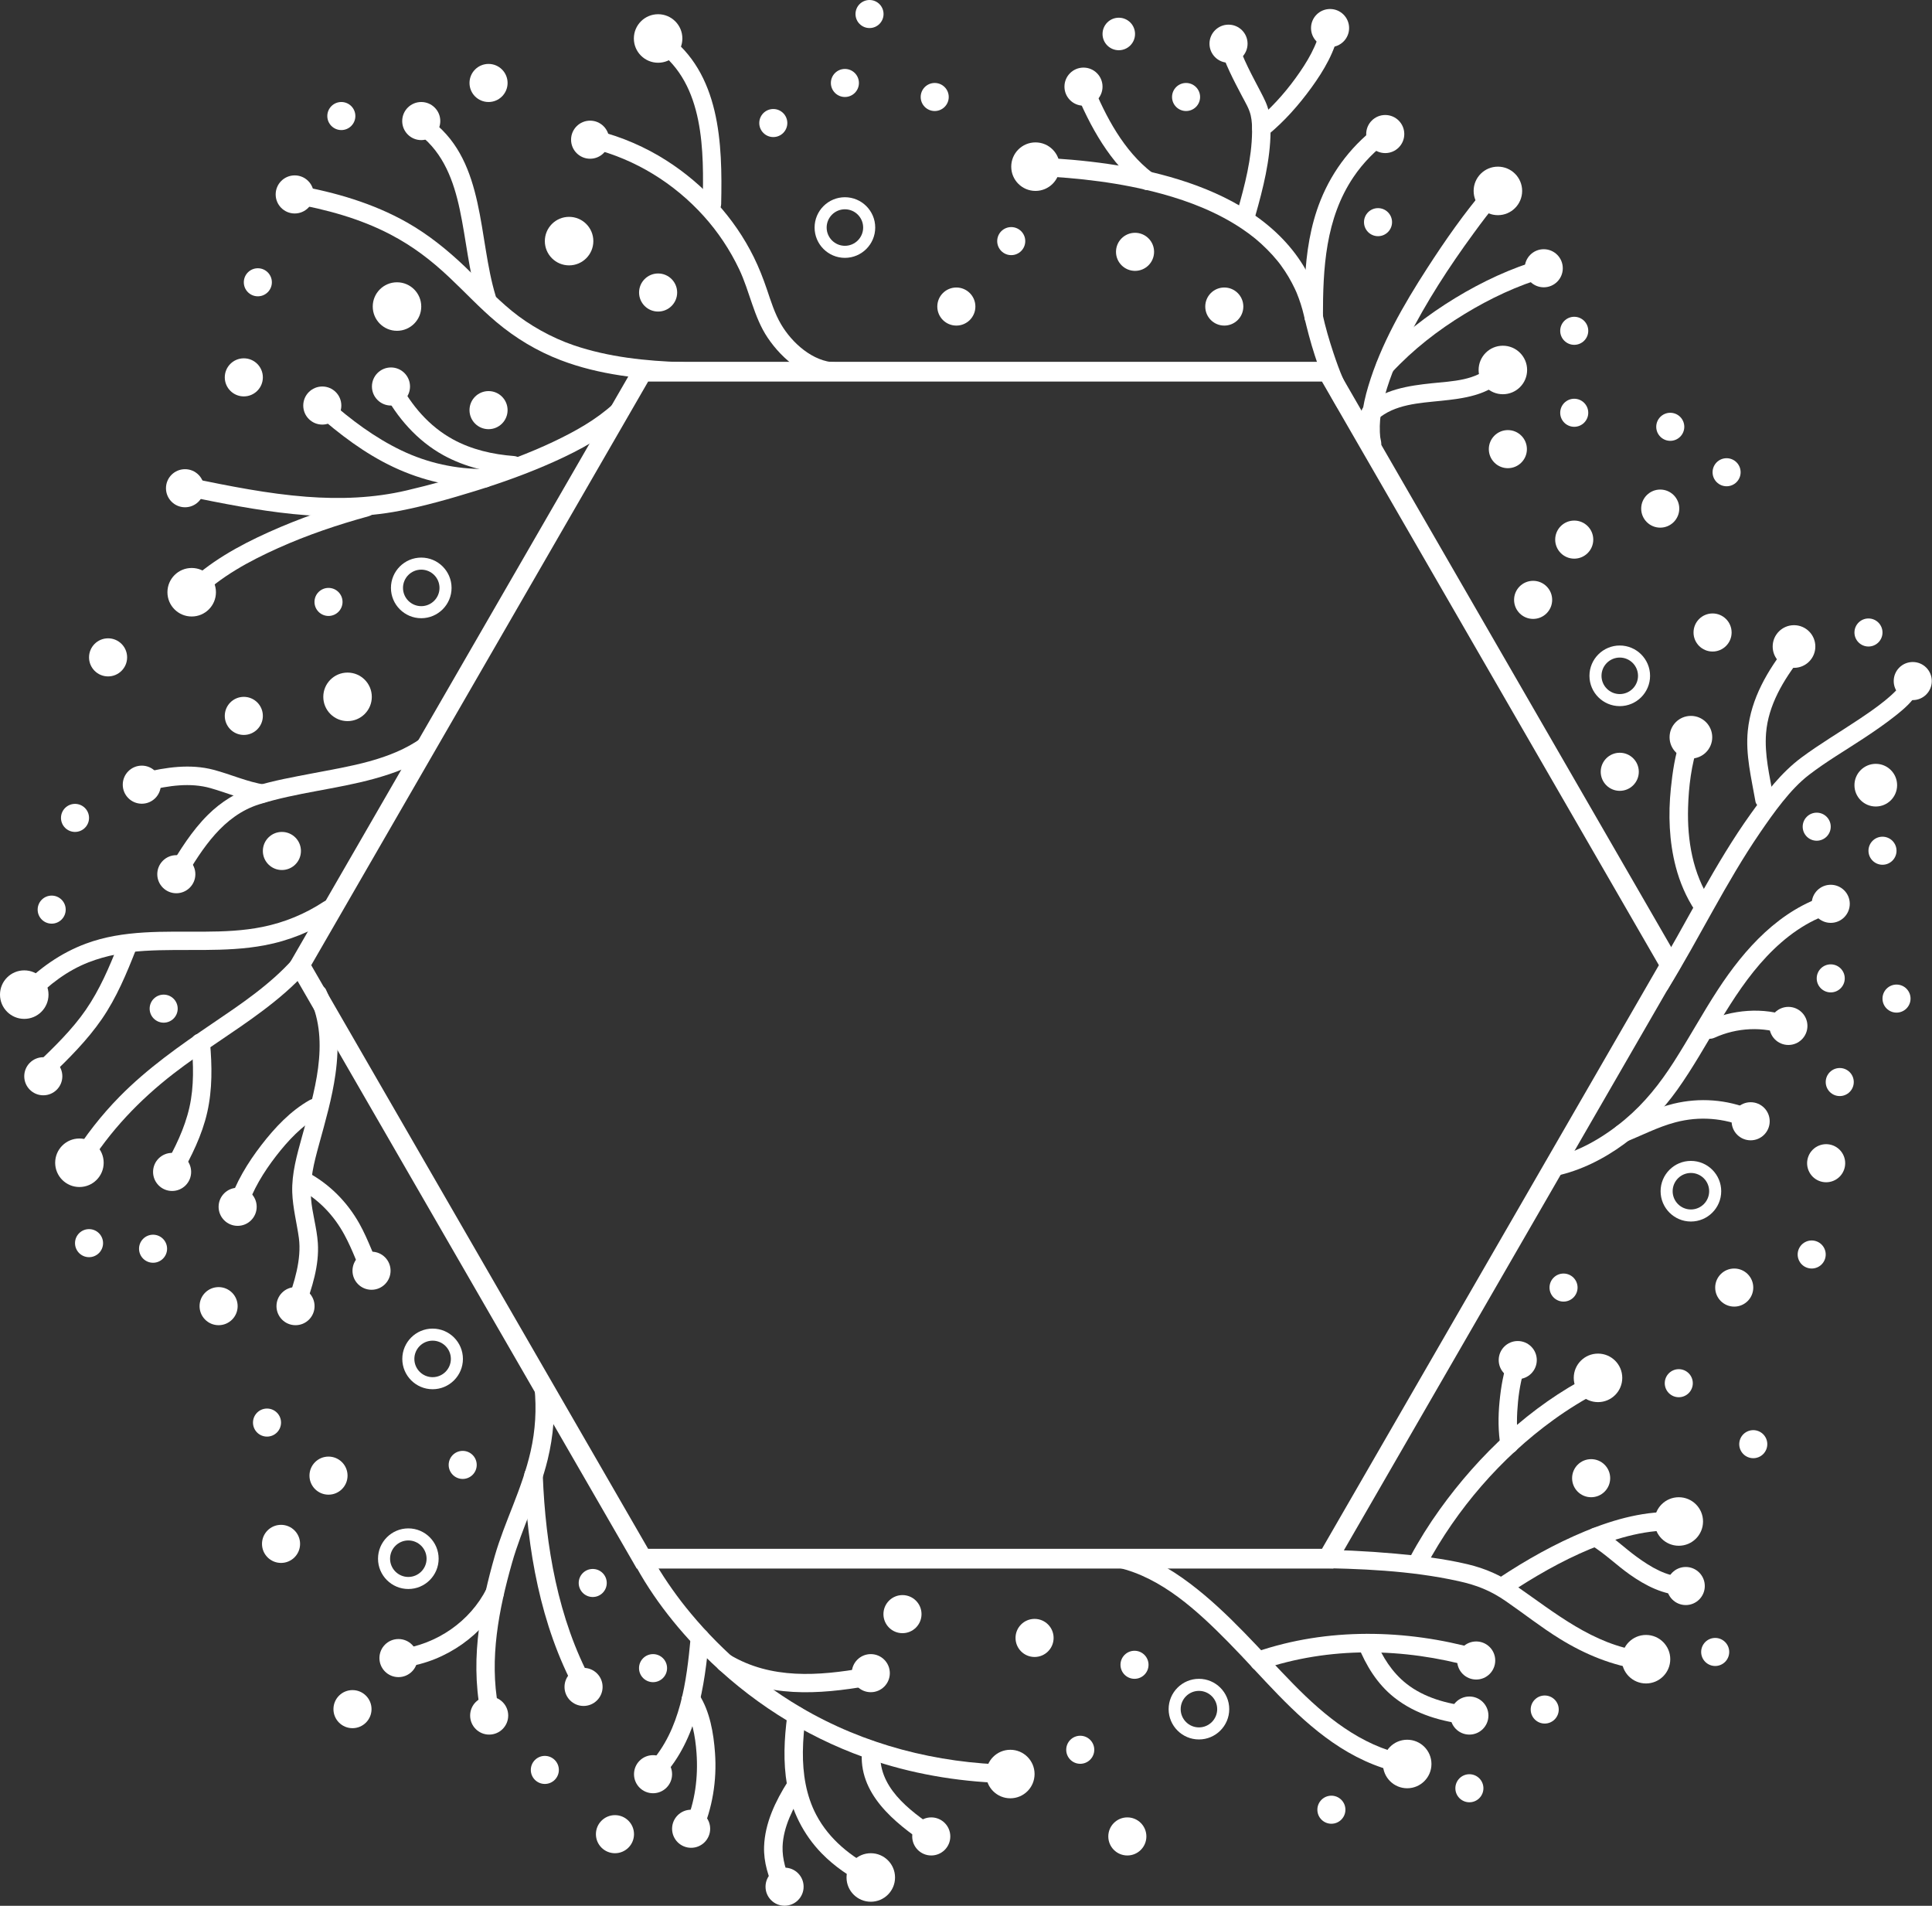 <?xml version="1.0" encoding="UTF-8"?> <svg xmlns="http://www.w3.org/2000/svg" width="584" height="576" viewBox="0 0 584 576" fill="none"><rect x="0" y="0" width="584" height="576" fill="#333333" stroke="none"/> <path d="M195.917 468.11H399.599L501.442 291.716L399.599 115.322H195.917L94.076 291.716L195.917 468.11V468.11ZM403.042 474.072H192.475L191.614 472.583L87.192 291.717L192.475 109.36H403.042L508.323 291.717L507.465 293.206L403.042 474.072V474.072Z" fill="white"></path> <path d="M324.821 26.93C329.511 38.325 335.533 49.375 345.453 57.031C346.648 57.954 348.583 57.213 349.275 56.028C350.121 54.586 349.472 53.13 348.273 52.206C339.657 45.553 334.273 35.316 330.212 25.445C329.638 24.05 328.355 23.059 326.774 23.493C325.455 23.856 324.244 25.526 324.821 26.93Z" fill="white"></path> <path d="M368.662 13.949C370.308 19.294 372.873 24.206 375.474 29.13C376.537 31.142 377.601 32.875 378.064 34.878C378.44 36.5 378.493 38.174 378.473 39.851C378.383 47.903 376.282 55.948 374.093 63.65C373.109 67.117 378.499 68.595 379.482 65.136C381.804 56.964 383.967 48.392 384.063 39.851C384.084 37.806 383.944 35.735 383.527 33.73C383.083 31.604 382.066 29.698 381.075 27.785C378.473 22.768 375.724 17.893 374.051 12.463C372.996 9.036 367.599 10.498 368.661 13.948L368.662 13.949Z" fill="white"></path> <path d="M383.246 40.776C388.276 36.651 392.638 31.692 396.449 26.435C400.14 21.343 403.624 15.495 404.744 9.222C405.009 7.738 404.341 6.21 402.792 5.784C401.441 5.413 399.622 6.243 399.355 7.736C398.312 13.581 395.057 18.873 391.623 23.613C388.097 28.479 383.942 33.01 379.295 36.824C378.126 37.781 378.301 39.782 379.295 40.776C380.449 41.931 382.076 41.736 383.246 40.776V40.776Z" fill="white"></path> <path d="M399.894 95.766C399.888 81.074 400.637 66.103 409.13 53.503C412.061 49.153 415.83 45.359 420.064 42.273C421.281 41.385 421.883 39.846 421.067 38.449C420.364 37.247 418.47 36.553 417.243 37.447C409.11 43.375 402.956 51.143 399.192 60.483C396.106 68.138 394.854 76.413 394.462 84.621C394.283 88.333 394.303 92.049 394.305 95.765C394.307 99.36 399.895 99.367 399.894 95.765L399.894 95.766Z" fill="white"></path> <path d="M348.853 76.112C348.853 79.292 346.276 81.867 343.098 81.867C339.919 81.867 337.341 79.292 337.341 76.112C337.341 72.934 339.919 70.357 343.098 70.357C346.276 70.357 348.853 72.934 348.853 76.112Z" fill="white"></path> <path d="M343.097 10.268C343.097 12.981 340.898 15.181 338.184 15.181C335.472 15.181 333.272 12.981 333.272 10.268C333.272 7.554 335.472 5.354 338.184 5.354C340.898 5.354 343.097 7.554 343.097 10.268Z" fill="white"></path> <path d="M294.838 92.648C294.838 95.828 292.26 98.403 289.082 98.403C285.904 98.403 283.326 95.828 283.326 92.648C283.326 89.47 285.904 86.893 289.082 86.893C292.26 86.893 294.838 89.47 294.838 92.648Z" fill="white"></path> <path d="M79.456 114.051C79.456 117.229 76.879 119.806 73.7 119.806C70.522 119.806 67.945 117.229 67.945 114.051C67.945 110.872 70.522 108.296 73.7 108.296C76.879 108.296 79.456 110.872 79.456 114.051Z" fill="white"></path> <path d="M38.426 198.677C38.426 201.856 35.848 204.434 32.669 204.434C29.491 204.434 26.914 201.856 26.914 198.677C26.914 195.499 29.491 192.923 32.669 192.923C35.848 192.923 38.426 195.499 38.426 198.677Z" fill="white"></path> <path d="M48.618 237.155C48.618 240.334 46.041 242.911 42.862 242.911C39.683 242.911 37.106 240.334 37.106 237.155C37.106 233.976 39.683 231.401 42.862 231.401C46.041 231.401 48.618 233.976 48.618 237.155Z" fill="white"></path> <path d="M18.843 325.282C18.843 328.461 16.266 331.037 13.087 331.037C9.908 331.037 7.331 328.461 7.331 325.282C7.331 322.103 9.908 319.526 13.087 319.526C16.266 319.526 18.843 322.103 18.843 325.282Z" fill="white"></path> <path d="M57.779 354.196C57.779 357.374 55.202 359.952 52.023 359.952C48.845 359.952 46.268 357.374 46.268 354.196C46.268 351.018 48.845 348.44 52.023 348.44C55.202 348.44 57.779 351.018 57.779 354.196Z" fill="white"></path> <path d="M77.59 364.737C77.59 367.916 75.012 370.493 71.836 370.493C68.656 370.493 66.079 367.916 66.079 364.737C66.079 361.559 68.656 358.983 71.836 358.983C75.012 358.983 77.59 361.559 77.59 364.737Z" fill="white"></path> <path d="M95.085 394.764C95.085 397.942 92.507 400.519 89.329 400.519C86.151 400.519 83.573 397.942 83.573 394.764C83.573 391.584 86.151 389.007 89.329 389.007C92.507 389.007 95.085 391.584 95.085 394.764Z" fill="white"></path> <path d="M118.061 384.059C118.061 387.237 115.483 389.814 112.305 389.814C109.127 389.814 106.55 387.237 106.55 384.059C106.55 380.88 109.127 378.302 112.305 378.302C115.483 378.302 118.061 380.88 118.061 384.059Z" fill="white"></path> <path d="M59.053 264.214C59.053 267.393 56.475 269.97 53.297 269.97C50.118 269.97 47.541 267.393 47.541 264.214C47.541 261.035 50.118 258.458 53.297 258.458C56.475 258.458 59.053 261.035 59.053 264.214Z" fill="white"></path> <path d="M90.967 257.194C90.967 260.372 88.39 262.949 85.21 262.949C82.032 262.949 79.456 260.372 79.456 257.194C79.456 254.015 82.031 251.437 85.21 251.437C88.39 251.437 90.967 254.015 90.967 257.194Z" fill="white"></path> <path d="M71.835 394.764C71.835 397.942 69.258 400.519 66.079 400.519C62.901 400.519 60.324 397.942 60.324 394.764C60.324 391.584 62.901 389.007 66.079 389.007C69.258 389.007 71.835 391.584 71.835 394.764Z" fill="white"></path> <path d="M105.056 445.986C105.056 449.165 102.479 451.74 99.3 451.74C96.122 451.74 93.545 449.165 93.545 445.986C93.545 442.807 96.122 440.231 99.3 440.231C102.479 440.231 105.056 442.806 105.056 445.986Z" fill="white"></path> <path d="M112.305 516.559C112.305 519.737 109.727 522.314 106.55 522.314C103.37 522.314 100.794 519.737 100.794 516.559C100.794 513.38 103.37 510.804 106.55 510.804C109.727 510.804 112.305 513.38 112.305 516.559Z" fill="white"></path> <path d="M126.206 501.126C126.206 504.306 123.629 506.883 120.449 506.883C117.271 506.883 114.694 504.306 114.694 501.126C114.694 497.948 117.271 495.372 120.449 495.372C123.629 495.372 126.206 497.947 126.206 501.126Z" fill="white"></path> <path d="M153.621 518.497C153.621 521.677 151.044 524.254 147.865 524.254C144.687 524.254 142.111 521.677 142.111 518.497C142.111 515.319 144.687 512.743 147.865 512.743C151.044 512.743 153.621 515.319 153.621 518.497Z" fill="white"></path> <path d="M182.151 509.842C182.151 513.021 179.574 515.597 176.395 515.597C173.217 515.597 170.639 513.021 170.639 509.842C170.639 506.664 173.217 504.088 176.395 504.088C179.574 504.088 182.151 506.664 182.151 509.842Z" fill="white"></path> <path d="M90.708 466.612C90.708 469.792 88.13 472.369 84.952 472.369C81.773 472.369 79.196 469.792 79.196 466.612C79.196 463.434 81.773 460.858 84.952 460.858C88.13 460.858 90.708 463.434 90.708 466.612Z" fill="white"></path> <path d="M309.912 72.872C309.912 75.214 308.013 77.112 305.672 77.112C303.331 77.112 301.433 75.214 301.433 72.872C301.433 70.531 303.331 68.634 305.672 68.634C308.013 68.634 309.912 70.531 309.912 72.872Z" fill="white"></path> <path d="M362.761 29.315C362.761 31.656 360.863 33.555 358.52 33.555C356.179 33.555 354.283 31.656 354.283 29.315C354.283 26.973 356.179 25.076 358.52 25.076C360.863 25.076 362.761 26.974 362.761 29.315Z" fill="white"></path> <path d="M313.24 53.163C326.019 53.753 338.823 55.203 351.188 58.586C359.724 60.922 368.056 64.203 375.432 69.155C378.248 71.048 380.524 72.877 383.054 75.419C384.144 76.511 385.18 77.656 386.156 78.849C386.275 78.996 386.819 79.684 386.682 79.506C386.557 79.344 387.076 80.032 387.174 80.167C387.605 80.757 388.022 81.357 388.424 81.968C389.172 83.108 389.869 84.282 390.505 85.489C390.804 86.052 391.091 86.623 391.363 87.2C391.483 87.451 391.599 87.704 391.712 87.959C391.782 88.115 391.852 88.273 391.922 88.431C392.178 89.012 391.875 88.311 391.96 88.518C392.863 90.738 393.599 93.017 394.146 95.35C395.096 99.405 396.131 103.413 397.423 107.378C399.324 113.208 401.498 119.282 405.024 124.351C407.065 127.283 411.912 124.492 409.851 121.529C406.748 117.069 404.799 111.851 403.09 106.731C401.788 102.83 400.628 98.866 399.755 94.846C398.643 89.724 396.717 84.759 393.974 80.288C385.674 66.764 371.092 58.831 356.32 54.259C342.409 49.953 327.738 48.244 313.237 47.574C309.642 47.408 309.65 52.996 313.237 53.163H313.24Z" fill="white"></path> <path d="M320.337 50.369C320.337 54.418 317.054 57.701 313.005 57.701C308.956 57.701 305.674 54.419 305.674 50.369C305.674 46.32 308.956 43.037 313.005 43.037C317.054 43.037 320.337 46.32 320.337 50.369Z" fill="white"></path> <path d="M407.805 8.479C407.805 11.657 405.228 14.234 402.05 14.234C398.87 14.234 396.293 11.657 396.293 8.479C396.293 5.299 398.87 2.724 402.05 2.724C405.228 2.724 407.805 5.299 407.805 8.479Z" fill="white"></path> <path d="M424.483 40.514C424.483 43.692 421.906 46.269 418.728 46.269C415.548 46.269 412.971 43.692 412.971 40.514C412.971 37.335 415.548 34.757 418.728 34.757C421.906 34.757 424.483 37.335 424.483 40.514Z" fill="white"></path> <path d="M377.112 13.207C377.112 16.386 374.535 18.963 371.357 18.963C368.177 18.963 365.6 16.386 365.6 13.207C365.6 10.028 368.177 7.451 371.357 7.451C374.535 7.451 377.112 10.028 377.112 13.207Z" fill="white"></path> <path d="M333.271 26.188C333.271 29.366 330.694 31.943 327.517 31.943C324.338 31.943 321.761 29.366 321.761 26.188C321.761 23.009 324.338 20.431 327.517 20.431C330.694 20.431 333.271 23.009 333.271 26.188Z" fill="white"></path> <path d="M206.265 109.459C195.188 109.105 183.995 107.942 173.449 104.361C166.724 102.076 159.912 98.241 154.705 93.967C149.708 89.866 145.288 85.137 140.622 80.679C135.26 75.559 129.471 70.876 123.003 67.217C112.772 61.43 101.343 58.123 89.828 56.069C88.344 55.804 86.816 56.47 86.391 58.021C86.019 59.373 86.847 61.192 88.343 61.458C98.595 63.288 108.808 66.041 118.072 70.895C124.828 74.434 130.299 78.635 135.77 83.781C140.542 88.268 145.001 93.09 150.019 97.311C155.871 102.232 162.326 106.116 169.475 108.852C181.136 113.317 193.871 114.654 206.265 115.048C209.863 115.163 209.858 109.573 206.265 109.459V109.459Z" fill="white"></path> <path d="M149.829 89.448C144.506 71.969 146.749 49.279 130.894 36.825C129.709 35.892 128.1 35.668 126.943 36.825C125.973 37.794 125.749 39.839 126.943 40.776C134.099 46.397 137.145 54.708 138.982 63.346C140.933 72.518 141.698 81.936 144.439 90.933C145.483 94.365 150.88 92.903 149.828 89.448H149.829Z" fill="white"></path> <path d="M185.514 121.98C180.227 126.857 173.79 130.412 167.329 133.483C159.952 136.989 152.252 139.803 144.474 142.281C137.382 144.539 130.195 146.506 122.949 148.213C113 150.557 102.799 150.912 92.633 150.136C80.922 149.24 69.387 146.903 57.898 144.56C54.387 143.842 52.884 149.23 56.413 149.949C77.52 154.254 99.373 158.57 120.862 154.381C128.538 152.885 136.142 150.71 143.609 148.408C151.725 145.905 159.735 143.022 167.486 139.54C175.335 136.013 183.102 131.802 189.467 125.931C192.116 123.487 188.156 119.542 185.515 121.979L185.514 121.98Z" fill="white"></path> <path d="M109.996 150.62C100.18 153.314 90.525 156.653 81.239 160.834C72.144 164.925 63.094 169.936 55.967 177.018C53.413 179.557 57.362 183.509 59.919 180.971C66.708 174.226 75.402 169.555 84.059 165.659C92.899 161.682 102.141 158.574 111.481 156.01C114.946 155.059 113.475 149.664 109.996 150.621L109.996 150.62Z" fill="white"></path> <path d="M146.565 141.745C137.821 141.813 129.23 139.925 121.339 136.14C113.267 132.268 106.08 126.875 99.398 120.964C96.712 118.589 92.746 122.528 95.446 124.915C102.594 131.238 110.306 137.108 118.977 141.185C127.647 145.26 136.972 147.41 146.564 147.334C150.158 147.306 150.166 141.716 146.564 141.744L146.565 141.745Z" fill="white"></path> <path d="M155.387 137.83C148.958 137.344 142.535 135.886 136.852 132.755C129.673 128.802 124.405 122.577 120.595 115.405C118.909 112.225 114.082 115.047 115.77 118.224C120.001 126.191 126.065 133.193 134.032 137.581C140.61 141.204 147.949 142.857 155.387 143.418C158.974 143.689 158.957 138.098 155.387 137.829L155.387 137.83Z" fill="white"></path> <path d="M252.577 109.546C245.712 109.327 239.431 103.673 236.101 98.02C234.143 94.701 233.023 91.008 231.791 87.381C230.668 84.078 229.393 80.833 227.849 77.704C221.984 65.819 212.66 55.683 201.513 48.554C195.107 44.458 188.02 41.385 180.647 39.524C177.159 38.644 175.67 44.034 179.162 44.913C192.111 48.181 203.777 55.401 212.713 65.302C217.053 70.113 220.672 75.555 223.449 81.409C226.637 88.12 227.847 95.814 232.025 102.041C236.603 108.866 244.063 114.865 252.577 115.135C256.175 115.248 256.171 109.659 252.577 109.546V109.546Z" fill="white"></path> <path d="M217.993 61.682C218.398 43.365 217.77 22.072 201.385 10.278C200.16 9.397 198.272 10.066 197.561 11.281C196.738 12.688 197.336 14.221 198.564 15.105C213.031 25.517 212.756 45.786 212.404 61.682C212.325 65.281 217.913 65.279 217.994 61.682H217.993Z" fill="white"></path> <path d="M127.508 222.992C118.038 229.783 105.662 231.579 94.486 233.729C88.663 234.849 82.762 235.887 77.087 237.636C71.679 239.304 66.847 242.304 62.838 246.285C58.002 251.087 54.34 256.975 50.884 262.803C49.045 265.904 53.876 268.718 55.711 265.625C61.207 256.353 67.504 246.512 78.344 243.098C89.658 239.534 101.639 238.531 113.066 235.377C119.11 233.708 125.198 231.496 130.33 227.818C131.555 226.938 132.145 225.382 131.333 223.994C130.625 222.784 128.743 222.108 127.509 222.992L127.508 222.992Z" fill="white"></path> <path d="M80.199 237.175C74.728 236.326 69.832 234.045 64.528 232.651C57.459 230.792 50.161 231.898 43.171 233.576C39.674 234.415 41.155 239.805 44.656 238.966C50.988 237.446 57.507 236.472 63.611 238.195C68.7 239.634 73.439 241.746 78.713 242.564C80.202 242.796 81.719 242.185 82.15 240.612C82.514 239.287 81.698 237.408 80.198 237.174L80.199 237.175Z" fill="white"></path> <path d="M97.89 272.506C92.216 276.236 86.029 278.787 79.374 280.142C73.546 281.327 67.582 281.554 61.649 281.584C49.683 281.647 37.357 280.955 25.936 285.209C18.34 288.039 11.747 292.702 6.15 298.53C3.659 301.125 7.606 305.083 10.102 302.481C14.828 297.562 20.351 293.354 26.749 290.855C32.184 288.733 37.933 287.741 43.736 287.383C55.808 286.642 67.935 287.957 79.906 285.715C87.327 284.326 94.401 281.477 100.711 277.331C103.704 275.363 100.908 270.522 97.889 272.504L97.89 272.506Z" fill="white"></path> <path d="M35.731 285.472C33.049 292.307 30.134 299.111 25.954 305.183C21.775 311.249 16.395 316.418 11.111 321.508C8.515 324.008 12.47 327.958 15.063 325.46C20.705 320.027 26.319 314.479 30.779 308.003C35.231 301.538 38.265 294.232 41.12 286.958C41.673 285.553 40.516 283.89 39.168 283.52C37.584 283.084 36.284 284.062 35.731 285.472H35.731Z" fill="white"></path> <path d="M88.658 289.74C81.653 297.582 72.89 303.441 64.247 309.3C54.377 315.99 44.578 322.872 36.184 331.398C30.639 337.028 25.752 343.297 21.596 350.015C19.698 353.081 24.531 355.891 26.421 352.834C33.251 341.796 42.188 332.435 52.431 324.507C61.161 317.749 70.658 312.07 79.471 305.429C84.174 301.886 88.681 298.091 92.61 293.692C94.999 291.018 91.061 287.052 88.658 289.74Z" fill="white"></path> <path d="M57.894 315.102C58.47 321.618 58.706 328.258 57.258 334.682C55.804 341.14 52.84 347.049 49.61 352.786C47.844 355.925 52.67 358.745 54.437 355.607C57.886 349.481 61.089 343.066 62.648 336.167C64.215 329.241 64.105 322.136 63.484 315.102C63.169 311.547 57.577 311.514 57.894 315.102Z" fill="white"></path> <path d="M93.705 301.917C99.861 315.044 94.887 330.487 91.271 343.594C89.76 349.076 88.151 354.656 88.34 360.393C88.491 365.008 89.779 369.976 90.343 374.16C91.207 380.577 88.954 387.712 86.634 394.023C85.391 397.404 90.79 398.861 92.023 395.507C94.328 389.237 96.53 382.456 96.076 375.677C95.771 371.112 94.343 366.566 94.029 362.302C93.602 356.518 94.879 351.578 96.431 345.913C98.353 338.903 100.387 331.906 101.398 324.69C102.62 315.979 102.318 307.176 98.53 299.097C97.888 297.73 95.925 297.382 94.706 298.094C93.305 298.913 93.06 300.546 93.703 301.918L93.705 301.917Z" fill="white"></path> <path d="M93.579 332.494C87.802 335.758 83.074 340.812 79.053 346.014C74.872 351.428 71.206 357.434 69.14 363.994C68.058 367.433 73.453 368.905 74.53 365.48C76.366 359.648 79.722 354.215 83.444 349.401C87.026 344.772 91.259 340.224 96.4 337.32C99.531 335.55 96.717 330.72 93.579 332.494V332.494Z" fill="white"></path> <path d="M90.007 359.057C96.163 362.337 100.831 367.156 104.125 373.226C104.776 374.426 105.376 375.653 105.94 376.898C106.492 378.112 106.885 379.051 107.202 379.807C108.006 381.717 108.738 383.734 109.891 385.469C111.873 388.45 116.716 385.656 114.718 382.648C114.225 381.907 113.827 381.109 113.454 380.301C113.245 379.849 113.05 379.393 112.853 378.938C112.55 378.237 112.867 378.979 112.684 378.542C112.559 378.243 112.432 377.944 112.307 377.645C111.194 375.001 110.055 372.369 108.652 369.862C104.943 363.235 99.542 357.808 92.827 354.229C89.654 352.538 86.828 357.361 90.006 359.056L90.007 359.057Z" fill="white"></path> <path d="M161.567 419.415C162.216 425.863 161.84 432.301 160.403 438.619C159.135 444.199 157.177 449.582 155.102 454.906C153.119 459.99 151.055 465.044 149.547 470.299C147.492 477.461 145.78 484.724 144.799 492.116C143.683 500.517 143.65 508.954 145.218 517.303C145.881 520.832 151.269 519.338 150.608 515.816C147.877 501.273 150.788 486.416 154.764 472.393C157.779 461.755 162.954 451.864 165.561 441.096C167.28 433.998 167.889 426.687 167.157 419.414C167.005 417.913 165.981 416.62 164.362 416.62C162.968 416.62 161.416 417.904 161.568 419.414L161.567 419.415Z" fill="white"></path> <path d="M147.129 480.076C142.064 490.101 132.04 496.939 120.962 498.433C119.465 498.633 118.648 500.555 119.009 501.87C119.454 503.486 120.945 504.023 122.447 503.822C134.802 502.158 146.324 494.043 151.956 482.896C153.573 479.694 148.753 476.86 147.129 480.075V480.076Z" fill="white"></path> <path d="M158.482 445.986C159.349 468.168 163.34 491.199 173.983 510.916C175.692 514.082 180.52 511.263 178.809 508.095C168.644 489.264 164.899 467.163 164.072 445.986C163.932 442.402 158.343 442.383 158.482 445.986V445.986Z" fill="white"></path> <path d="M191.234 471.551C197.251 483.091 205.689 493.54 215.066 502.508C229.18 516.005 246.205 526.29 264.782 532.341C277.878 536.609 291.637 538.69 305.394 538.968C308.992 539.041 308.991 533.451 305.394 533.378C283.178 532.931 261.287 527.341 242.085 516.033C234.438 511.531 227.301 506.223 220.778 500.209C217.926 497.58 215.19 494.825 212.58 491.954C211.34 490.588 210.126 489.195 208.942 487.779C208.408 487.137 207.88 486.492 207.358 485.843C206.864 485.227 206.163 484.332 205.954 484.059C202.263 479.224 198.873 474.13 196.06 468.732C194.396 465.542 189.57 468.363 191.233 471.552L191.234 471.551Z" fill="white"></path> <path d="M217.813 504.981C231.621 513.245 247.412 512.183 262.658 509.516C264.147 509.256 264.982 507.435 264.61 506.078C264.178 504.509 262.664 503.866 261.172 504.127C247.428 506.532 233.083 507.607 220.633 500.156C217.538 498.304 214.725 503.134 217.812 504.981H217.813Z" fill="white"></path> <path d="M237.972 518.497C237.047 525.492 236.699 532.538 237.908 539.523C239.248 547.268 242.854 554.465 248.337 560.109C252.251 564.136 256.981 567.316 261.97 569.852C265.168 571.476 268.001 566.657 264.79 565.026C257.346 561.244 250.684 556.006 246.735 548.514C243.639 542.639 242.632 536.009 242.694 529.445C242.728 525.78 243.08 522.13 243.56 518.498C243.757 516.999 242.133 515.704 240.766 515.704C239.091 515.704 238.169 516.996 237.971 518.498L237.972 518.497Z" fill="white"></path> <path d="M260.585 528.925C259.243 542.058 270.388 550.877 280.086 557.446C281.338 558.293 283.185 557.685 283.91 556.444C284.717 555.065 284.161 553.469 282.908 552.62C274.714 547.07 265.049 539.935 266.175 528.925C266.327 527.421 264.78 526.13 263.379 526.13C261.741 526.13 260.74 527.416 260.585 528.925Z" fill="white"></path> <path d="M238.157 538.43C234.416 544.334 231.214 550.975 230.966 558.084C230.801 562.884 232.283 567.328 234.248 571.634C234.874 573.007 236.863 573.344 238.072 572.636C239.482 571.811 239.704 570.191 239.075 568.812C237.631 565.652 236.425 561.867 236.557 558.084C236.763 552.14 239.777 546.312 242.983 541.249C244.914 538.203 240.079 535.396 238.158 538.43H238.157Z" fill="white"></path> <path d="M208.77 494.973C207.529 508.161 205.731 522.73 196.44 532.954C194.027 535.611 197.968 539.575 200.393 536.906C210.783 525.471 212.965 509.761 214.359 494.973C214.501 493.467 212.973 492.178 211.565 492.178C209.936 492.178 208.913 493.463 208.77 494.973V494.973Z" fill="white"></path> <path d="M206.499 514.975C209.202 519.198 210.183 524.778 210.543 529.816C211.063 537.092 210.132 544.591 207.175 551.302C206.567 552.682 206.772 554.303 208.178 555.126C209.366 555.821 211.389 555.512 212.002 554.124C215.366 546.488 216.721 538.139 216.133 529.816C215.713 523.877 214.596 517.266 211.326 512.155C209.393 509.134 204.554 511.935 206.499 514.977V514.975Z" fill="white"></path> <path d="M337.92 473.785C351.164 476.803 362.081 486.975 371.34 496.372C381.552 506.739 390.725 518.235 402.783 526.589C408.991 530.89 415.939 534.243 423.36 535.774C426.872 536.497 428.373 531.111 424.846 530.383C411.337 527.598 400.448 518.664 391.019 509.051C380.804 498.637 371.459 487.468 359.756 478.627C353.682 474.036 346.889 470.1 339.406 468.396C335.903 467.599 334.409 472.986 337.921 473.785H337.92Z" fill="white"></path> <path d="M381.221 504.641C401.776 497.578 424.342 498.003 445.142 503.823C448.612 504.791 450.092 499.401 446.629 498.433C424.935 492.362 401.18 491.884 379.735 499.251C376.353 500.414 377.805 505.814 381.22 504.641H381.221Z" fill="white"></path> <path d="M410.486 497.352C412.898 503.361 416.283 508.946 421.416 513.015C427.959 518.201 435.976 520.414 444.164 521.293C445.666 521.453 446.958 519.894 446.958 518.497C446.958 516.853 445.671 515.865 444.164 515.704C437.436 514.983 430.459 513.095 425.093 508.844C420.82 505.46 417.833 500.745 415.876 495.866C415.315 494.466 414.012 493.482 412.439 493.914C411.109 494.278 409.921 495.942 410.486 497.351V497.352Z" fill="white"></path> <path d="M396.056 473.885C410.969 474.065 426.31 474.645 440.917 477.88C446.431 479.101 450.534 480.731 455.155 483.911C460.616 487.668 465.808 491.796 471.456 495.281C479.131 500.02 487.41 503.453 496.383 504.653C497.882 504.855 499.178 503.226 499.178 501.857C499.178 500.183 497.887 499.265 496.383 499.064C481.569 497.081 470.122 487.505 458.275 479.29C453.709 476.124 449.006 474.047 443.592 472.762C436.408 471.057 429.002 470.201 421.656 469.545C413.145 468.785 404.599 468.398 396.056 468.295C392.458 468.252 392.457 473.842 396.056 473.885V473.885Z" fill="white"></path> <path d="M431.085 473.356C440.345 456.094 453.707 440.608 469.594 429.12C474.069 425.884 478.77 422.973 483.688 420.464C486.893 418.828 484.068 414.004 480.867 415.637C462.598 424.962 447.102 439.646 435.198 456.222C431.914 460.796 428.921 465.571 426.26 470.534C424.559 473.703 429.384 476.53 431.085 473.355V473.356Z" fill="white"></path> <path d="M458.99 435.735C458.36 432.021 458.474 427.603 458.864 423.626C459.256 419.615 460.043 415.579 461.475 411.803C462.012 410.392 460.881 408.739 459.522 408.365C457.951 407.933 456.624 408.901 456.085 410.318C454.472 414.563 453.715 419.123 453.276 423.626C452.833 428.153 452.84 432.728 453.601 437.22C453.852 438.71 455.688 439.543 457.038 439.173C458.615 438.739 459.242 437.228 458.99 435.735V435.735Z" fill="white"></path> <path d="M455.888 481.762C463.709 476.579 471.912 471.811 480.588 468.202C489.058 464.68 498.205 462.046 507.458 462.64C511.049 462.872 511.034 457.281 507.458 457.052C497.739 456.426 488.008 459.127 479.103 462.814C469.953 466.601 461.315 471.47 453.068 476.937C450.083 478.913 452.877 483.756 455.888 481.762V481.762Z" fill="white"></path> <path d="M480.867 466.953C484.976 469.425 488.518 472.964 492.648 475.878C497.417 479.247 502.879 482.073 508.842 482.144C512.441 482.186 512.444 476.597 508.842 476.554C503.706 476.493 498.961 473.583 494.853 470.612C491.079 467.883 487.686 464.534 483.688 462.128C480.6 460.267 477.785 465.097 480.868 466.953H480.867Z" fill="white"></path> <path d="M470.423 355.381C485.174 352.153 498.369 341.48 506.987 329.397C516.394 316.207 522.847 300.901 534.074 289.037C539.649 283.146 546.298 278.226 554.131 275.858C557.564 274.821 556.104 269.425 552.647 270.469C537.998 274.897 527.41 286.675 519.288 299.105C514.608 306.269 510.53 313.804 505.912 321.008C501.743 327.512 497.103 333.376 491.162 338.36C484.754 343.734 477.168 348.19 468.939 349.991C465.427 350.76 466.914 356.15 470.424 355.38L470.423 355.381Z" fill="white"></path> <path d="M491.117 345.232C496.236 343.204 501.082 340.618 506.437 339.204C513.754 337.272 521.04 337.903 528.017 340.799C529.411 341.379 531.089 340.175 531.454 338.847C531.896 337.24 530.902 335.991 529.502 335.41C521.947 332.275 513.784 331.673 505.838 333.59C500.191 334.953 494.728 337.823 489.631 339.844C488.229 340.4 487.249 341.713 487.679 343.281C488.045 344.616 489.705 345.791 491.116 345.232H491.117Z" fill="white"></path> <path d="M518.295 313.623C525.004 310.565 532.938 310.148 539.848 312.763C541.26 313.297 542.911 312.171 543.285 310.812C543.717 309.242 542.751 307.911 541.333 307.374C532.979 304.213 523.499 305.139 515.473 308.796C514.099 309.423 513.764 311.413 514.47 312.62C515.295 314.032 516.915 314.251 518.294 313.623H518.295Z" fill="white"></path> <path d="M504.149 298.98C513.766 283.375 521.678 266.758 532.056 251.614C536.188 245.582 541.174 238.542 546.728 234.256C552.053 230.147 557.926 226.739 563.528 223.032C566.869 220.82 570.175 218.545 573.302 216.042C575.611 214.197 577.934 212.159 579.476 209.604C581.34 206.516 576.508 203.704 574.65 206.782C574.038 207.797 573.828 208.005 572.823 209.022C571.862 209.993 570.827 210.89 569.77 211.753C567.173 213.869 564.384 215.755 561.601 217.613C555.924 221.4 550.021 224.885 544.539 228.955C538.4 233.513 533.664 239.756 529.238 245.925C523.812 253.489 519.066 261.518 514.483 269.615C509.464 278.48 504.671 287.482 499.324 296.16C497.43 299.231 502.263 302.042 504.149 298.981L504.149 298.98Z" fill="white"></path> <path d="M536.024 240.755C534.904 234.326 533.333 228.145 533.841 221.597C534.5 213.116 539.136 205.446 544.265 198.893C545.194 197.704 545.423 196.098 544.265 194.94C543.297 193.972 541.248 193.745 540.313 194.94C534.33 202.581 529.299 211.03 528.318 220.863C527.597 228.068 529.405 235.193 530.634 242.24C530.893 243.729 532.718 244.564 534.071 244.193C535.643 243.761 536.284 242.247 536.023 240.755H536.024Z" fill="white"></path> <path d="M517.217 272.409C511.654 264.065 509.985 253.972 510.267 244.1C510.45 237.724 511.253 231.093 513.315 225.019C514.474 221.606 509.078 220.14 507.926 223.534C506.322 228.26 505.567 233.352 505.061 238.296C504.254 246.167 504.537 254.285 506.542 261.966C507.766 266.657 509.7 271.192 512.392 275.231C514.377 278.21 519.219 275.414 517.217 272.41V272.409Z" fill="white"></path> <path d="M417.466 133.444C417.193 132.191 417.164 132.002 417.099 130.617C417.041 129.373 417.079 128.126 417.184 126.886C417.381 124.582 417.937 121.967 418.631 119.46C420.276 113.519 422.758 107.845 425.531 102.355C431.159 91.215 438.009 80.673 445.371 70.608C448.062 66.928 450.09 64.205 453.046 60.742C455.369 58.019 451.433 54.048 449.094 56.788C442.615 64.379 436.833 72.663 431.427 81.036C424.25 92.15 417.391 104.024 413.587 116.771C411.847 122.601 410.759 128.902 412.075 134.93C412.843 138.444 418.232 136.956 417.464 133.445L417.466 133.444Z" fill="white"></path> <path d="M420.704 112.581C427.147 105.642 434.665 99.791 442.745 94.878C450.462 90.188 458.694 86.286 467.383 83.772C470.831 82.774 469.364 77.378 465.898 78.383C456.77 81.025 448.031 85.121 439.925 90.053C431.462 95.2 423.501 101.361 416.752 108.629C414.307 111.262 418.249 115.224 420.704 112.581V112.581Z" fill="white"></path> <path d="M416.379 126.732C421.583 122.166 429.057 121.815 435.611 121.137C442.43 120.434 449.742 119.496 454.755 114.318C457.257 111.733 453.31 107.775 450.803 110.366C446.278 115.038 438.991 115.195 432.932 115.821C425.574 116.581 418.179 117.733 412.427 122.78C409.718 125.156 413.685 129.096 416.379 126.732V126.732Z" fill="white"></path> <path d="M127.335 172.167C124.292 172.167 121.818 174.641 121.818 177.684C121.818 180.727 124.292 183.202 127.335 183.202C130.378 183.202 132.853 180.727 132.853 177.684C132.853 174.641 130.378 172.167 127.335 172.167V172.167ZM127.335 186.845C122.283 186.845 118.173 182.735 118.173 177.683C118.173 172.631 122.283 168.522 127.335 168.522C132.387 168.522 136.497 172.631 136.497 177.683C136.497 182.735 132.388 186.845 127.335 186.845Z" fill="white"></path> <path d="M489.617 198.738C486.574 198.738 484.099 201.213 484.099 204.256C484.099 207.297 486.575 209.773 489.617 209.773C492.66 209.773 495.136 207.297 495.136 204.256C495.136 201.213 492.66 198.738 489.617 198.738ZM489.617 213.417C484.565 213.417 480.456 209.307 480.456 204.256C480.456 199.204 484.564 195.094 489.617 195.094C494.669 195.094 498.779 199.204 498.779 204.256C498.779 209.307 494.67 213.417 489.617 213.417Z" fill="white"></path> <path d="M255.396 63.255C252.353 63.255 249.879 65.729 249.879 68.772C249.879 71.815 252.353 74.289 255.396 74.289C258.439 74.289 260.913 71.815 260.913 68.772C260.913 65.729 258.439 63.255 255.396 63.255ZM255.396 77.934C250.344 77.934 246.234 73.824 246.234 68.772C246.234 63.72 250.344 59.61 255.396 59.61C260.448 59.61 264.558 63.719 264.558 68.772C264.558 73.824 260.448 77.934 255.396 77.934Z" fill="white"></path> <path d="M123.428 465.573C120.385 465.573 117.91 468.048 117.91 471.092C117.91 474.133 120.385 476.608 123.428 476.608C126.471 476.608 128.945 474.134 128.945 471.092C128.945 468.048 126.471 465.573 123.428 465.573ZM123.428 480.251C118.376 480.251 114.266 476.142 114.266 471.092C114.266 466.04 118.375 461.93 123.428 461.93C128.48 461.93 132.59 466.04 132.59 471.092C132.59 476.142 128.48 480.251 123.428 480.251Z" fill="white"></path> <path d="M130.768 405.193C127.725 405.193 125.251 407.668 125.251 410.71C125.251 413.753 127.725 416.228 130.768 416.228C133.811 416.228 136.286 413.753 136.286 410.71C136.286 407.668 133.811 405.193 130.768 405.193ZM130.768 419.873C125.716 419.873 121.606 415.762 121.606 410.71C121.606 405.659 125.716 401.549 130.768 401.549C135.82 401.549 139.931 405.658 139.931 410.71C139.931 415.762 135.82 419.873 130.768 419.873Z" fill="white"></path> <path d="M362.411 511.04C359.368 511.04 356.892 513.515 356.892 516.56C356.892 519.603 359.368 522.077 362.411 522.077C365.452 522.077 367.929 519.603 367.929 516.56C367.929 513.516 365.452 511.04 362.411 511.04ZM362.411 525.72C357.36 525.72 353.25 521.611 353.25 516.559C353.25 511.507 357.36 507.397 362.411 507.397C367.462 507.397 371.571 511.507 371.571 516.559C371.571 521.611 367.461 525.72 362.411 525.72Z" fill="white"></path> <path d="M511.122 354.509C508.079 354.509 505.604 356.983 505.604 360.026C505.604 363.069 508.08 365.544 511.122 365.544C514.165 365.544 516.641 363.069 516.641 360.026C516.641 356.983 514.165 354.509 511.122 354.509ZM511.122 369.187C506.07 369.187 501.961 365.078 501.961 360.025C501.961 354.974 506.07 350.864 511.122 350.864C516.174 350.864 520.284 354.973 520.284 360.025C520.284 365.077 516.174 369.187 511.122 369.187Z" fill="white"></path> <path d="M460.111 57.7C460.111 61.749 456.829 65.032 452.779 65.032C448.731 65.032 445.447 61.749 445.447 57.7C445.447 53.651 448.731 50.368 452.779 50.368C456.828 50.368 460.111 53.651 460.111 57.7Z" fill="white"></path> <path d="M461.613 111.819C461.613 115.868 458.33 119.15 454.281 119.15C450.233 119.15 446.949 115.868 446.949 111.819C446.949 107.77 450.233 104.486 454.281 104.486C458.33 104.486 461.613 107.769 461.613 111.819V111.819Z" fill="white"></path> <path d="M472.396 81.077C472.396 84.256 469.819 86.833 466.64 86.833C463.462 86.833 460.884 84.256 460.884 81.077C460.884 77.899 463.462 75.321 466.64 75.321C469.819 75.321 472.396 77.899 472.396 81.077Z" fill="white"></path> <path d="M461.548 135.745C461.548 138.924 458.971 141.501 455.793 141.501C452.615 141.501 450.037 138.924 450.037 135.745C450.037 132.566 452.615 129.989 455.793 129.989C458.971 129.989 461.548 132.566 461.548 135.745Z" fill="white"></path> <path d="M583.939 205.839C583.939 209.017 581.362 211.594 578.183 211.594C575.005 211.594 572.427 209.017 572.427 205.839C572.427 202.66 575.005 200.084 578.183 200.084C581.362 200.084 583.939 202.66 583.939 205.839Z" fill="white"></path> <path d="M469.185 181.3C469.185 184.479 466.608 187.055 463.43 187.055C460.25 187.055 457.673 184.479 457.673 181.3C457.673 178.122 460.25 175.545 463.43 175.545C466.608 175.545 469.185 178.122 469.185 181.3Z" fill="white"></path> <path d="M481.609 163.088C481.609 166.267 479.032 168.844 475.855 168.844C472.676 168.844 470.099 166.267 470.099 163.088C470.099 159.909 472.676 157.333 475.855 157.333C479.032 157.333 481.609 159.908 481.609 163.088Z" fill="white"></path> <path d="M480.094 99.981C480.094 102.322 478.196 104.219 475.854 104.219C473.512 104.219 471.615 102.322 471.615 99.981C471.615 97.639 473.513 95.741 475.854 95.741C478.196 95.741 480.094 97.639 480.094 99.981Z" fill="white"></path> <path d="M480.094 124.756C480.094 127.097 478.196 128.994 475.854 128.994C473.512 128.994 471.615 127.096 471.615 124.756C471.615 122.414 473.513 120.515 475.854 120.515C478.196 120.515 480.094 122.414 480.094 124.756Z" fill="white"></path> <path d="M507.606 153.717C507.606 156.896 505.029 159.473 501.85 159.473C498.671 159.473 496.094 156.896 496.094 153.717C496.094 150.538 498.671 147.961 501.85 147.961C505.029 147.961 507.606 150.538 507.606 153.717Z" fill="white"></path> <path d="M523.428 191.161C523.428 194.339 520.851 196.916 517.672 196.916C514.494 196.916 511.916 194.339 511.916 191.161C511.916 187.982 514.494 185.405 517.672 185.405C520.851 185.405 523.428 187.982 523.428 191.161Z" fill="white"></path> <path d="M548.736 195.4C548.736 198.96 545.849 201.846 542.289 201.846C538.728 201.846 535.841 198.96 535.841 195.4C535.841 191.839 538.728 188.952 542.289 188.952C545.849 188.952 548.736 191.838 548.736 195.4Z" fill="white"></path> <path d="M517.571 222.815C517.571 226.376 514.685 229.263 511.123 229.263C507.562 229.263 504.675 226.377 504.675 222.815C504.675 219.254 507.562 216.367 511.123 216.367C514.685 216.367 517.571 219.254 517.571 222.815Z" fill="white"></path> <path d="M573.453 237.306C573.453 240.867 570.567 243.754 567.007 243.754C563.446 243.754 560.559 240.867 560.559 237.306C560.559 233.746 563.445 230.859 567.007 230.859C570.567 230.859 573.453 233.746 573.453 237.306Z" fill="white"></path> <path d="M495.373 233.262C495.373 236.44 492.796 239.018 489.618 239.018C486.439 239.018 483.862 236.44 483.862 233.262C483.862 230.083 486.439 227.507 489.618 227.507C492.795 227.507 495.373 230.083 495.373 233.262Z" fill="white"></path> <path d="M526.151 142.727C526.151 145.068 524.253 146.965 521.911 146.965C519.57 146.965 517.673 145.068 517.673 142.727C517.673 140.385 519.57 138.487 521.911 138.487C524.253 138.487 526.151 140.385 526.151 142.727Z" fill="white"></path> <path d="M569.036 191.161C569.036 193.502 567.139 195.401 564.796 195.401C562.455 195.401 560.559 193.502 560.559 191.161C560.559 188.819 562.455 186.922 564.796 186.922C567.139 186.922 569.036 188.82 569.036 191.161Z" fill="white"></path> <path d="M553.389 249.853C553.389 252.195 551.491 254.094 549.149 254.094C546.808 254.094 544.911 252.195 544.911 249.853C544.911 247.512 546.808 245.615 549.149 245.615C551.491 245.615 553.389 247.513 553.389 249.853Z" fill="white"></path> <path d="M573.277 257.121C573.277 259.462 571.378 261.359 569.036 261.359C566.696 261.359 564.798 259.462 564.798 257.121C564.798 254.779 566.696 252.881 569.036 252.881C571.378 252.881 573.277 254.779 573.277 257.121Z" fill="white"></path> <path d="M557.628 295.698C557.628 298.039 555.73 299.938 553.389 299.938C551.047 299.938 549.151 298.039 549.151 295.698C549.151 293.357 551.047 291.459 553.389 291.459C555.731 291.459 557.628 293.357 557.628 295.698Z" fill="white"></path> <path d="M560.353 327.03C560.353 329.371 558.454 331.27 556.113 331.27C553.771 331.27 551.874 329.372 551.874 327.03C551.874 324.688 553.772 322.792 556.113 322.792C558.454 322.792 560.353 324.689 560.353 327.03Z" fill="white"></path> <path d="M577.516 301.809C577.516 304.15 575.617 306.047 573.276 306.047C570.934 306.047 569.037 304.15 569.037 301.809C569.037 299.467 570.935 297.569 573.276 297.569C575.617 297.569 577.516 299.467 577.516 301.809Z" fill="white"></path> <path d="M509.123 128.995C509.123 131.336 507.224 133.235 504.883 133.235C502.541 133.235 500.644 131.336 500.644 128.995C500.644 126.654 502.542 124.756 504.883 124.756C507.224 124.756 509.123 126.654 509.123 128.995Z" fill="white"></path> <path d="M559.145 273.165C559.145 276.343 556.568 278.921 553.39 278.921C550.21 278.921 547.633 276.343 547.633 273.165C547.633 269.986 550.21 267.409 553.39 267.409C556.568 267.409 559.145 269.986 559.145 273.165Z" fill="white"></path> <path d="M546.346 310.069C546.346 313.248 543.769 315.825 540.592 315.825C537.411 315.825 534.834 313.248 534.834 310.069C534.834 306.89 537.411 304.313 540.592 304.313C543.769 304.313 546.346 306.89 546.346 310.069Z" fill="white"></path> <path d="M534.94 338.886C534.94 342.065 532.363 344.641 529.185 344.641C526.005 344.641 523.428 342.065 523.428 338.886C523.428 335.708 526.005 333.13 529.185 333.13C532.363 333.13 534.94 335.708 534.94 338.886Z" fill="white"></path> <path d="M529.974 389.146C529.974 392.326 527.396 394.903 524.218 394.903C521.04 394.903 518.463 392.326 518.463 389.146C518.463 385.968 521.04 383.391 524.218 383.391C527.396 383.391 529.974 385.968 529.974 389.146Z" fill="white"></path> <path d="M486.723 446.759C486.723 449.937 484.145 452.514 480.966 452.514C477.788 452.514 475.211 449.937 475.211 446.759C475.211 443.579 477.788 441.003 480.966 441.003C484.145 441.003 486.723 443.579 486.723 446.759Z" fill="white"></path> <path d="M490.374 416.437C490.374 420.486 487.091 423.769 483.042 423.769C478.993 423.769 475.71 420.486 475.71 416.437C475.71 412.388 478.992 409.106 483.042 409.106C487.091 409.106 490.374 412.388 490.374 416.437Z" fill="white"></path> <path d="M504.883 501.467C504.883 505.516 501.6 508.799 497.551 508.799C493.502 508.799 490.219 505.516 490.219 501.467C490.219 497.418 493.502 494.135 497.551 494.135C501.6 494.135 504.883 497.418 504.883 501.467Z" fill="white"></path> <path d="M514.79 459.846C514.79 463.895 511.507 467.179 507.457 467.179C503.408 467.179 500.125 463.896 500.125 459.846C500.125 455.797 503.408 452.515 507.457 452.515C511.506 452.515 514.79 455.797 514.79 459.846Z" fill="white"></path> <path d="M464.536 411.061C464.536 414.239 461.959 416.816 458.781 416.816C455.601 416.816 453.024 414.239 453.024 411.061C453.024 407.882 455.602 405.304 458.781 405.304C461.959 405.304 464.536 407.882 464.536 411.061Z" fill="white"></path> <path d="M515.322 479.349C515.322 482.527 512.744 485.103 509.568 485.103C506.388 485.103 503.81 482.527 503.81 479.349C503.81 476.17 506.388 473.594 509.568 473.594C512.744 473.594 515.322 476.17 515.322 479.349Z" fill="white"></path> <path d="M449.918 518.497C449.918 521.677 447.34 524.254 444.164 524.254C440.985 524.254 438.407 521.677 438.407 518.497C438.407 515.319 440.985 512.743 444.164 512.743C447.34 512.743 449.918 515.319 449.918 518.497Z" fill="white"></path> <path d="M451.976 501.858C451.976 505.038 449.399 507.614 446.22 507.614C443.041 507.614 440.464 505.038 440.464 501.858C440.464 498.68 443.041 496.103 446.22 496.103C449.399 496.103 451.976 498.679 451.976 501.858Z" fill="white"></path> <path d="M511.697 418.05C511.697 420.392 509.799 422.288 507.457 422.288C505.116 422.288 503.219 420.391 503.219 418.05C503.219 415.709 505.116 413.81 507.457 413.81C509.799 413.81 511.697 415.708 511.697 418.05Z" fill="white"></path> <path d="M522.702 499.277C522.702 501.619 520.803 503.518 518.462 503.518C516.121 503.518 514.223 501.619 514.223 499.277C514.223 496.936 516.121 495.037 518.462 495.037C520.803 495.037 522.702 496.936 522.702 499.277Z" fill="white"></path> <path d="M448.403 540.472C448.403 542.813 446.504 544.71 444.163 544.71C441.821 544.71 439.924 542.812 439.924 540.472C439.924 538.129 441.822 536.231 444.163 536.231C446.504 536.231 448.403 538.129 448.403 540.472Z" fill="white"></path> <path d="M471.172 516.678C471.172 519.02 469.274 520.918 466.932 520.918C464.591 520.918 462.694 519.02 462.694 516.678C462.694 514.337 464.591 512.438 466.932 512.438C469.274 512.438 471.172 514.336 471.172 516.678Z" fill="white"></path> <path d="M476.863 389.146C476.863 391.488 474.964 393.386 472.622 393.386C470.281 393.386 468.385 391.488 468.385 389.146C468.385 386.805 470.281 384.908 472.622 384.908C474.963 384.908 476.863 386.805 476.863 389.146Z" fill="white"></path> <path d="M432.696 533.139C432.696 537.187 429.413 540.472 425.364 540.472C421.315 540.472 418.033 537.187 418.033 533.139C418.033 529.09 421.315 525.806 425.364 525.806C429.413 525.806 432.696 529.089 432.696 533.139Z" fill="white"></path> <path d="M312.727 536.173C312.727 540.222 309.445 543.506 305.394 543.506C301.345 543.506 298.062 540.223 298.062 536.173C298.062 532.124 301.345 528.842 305.394 528.842C309.445 528.842 312.727 532.124 312.727 536.173Z" fill="white"></path> <path d="M346.525 555.033C346.525 558.212 343.946 560.787 340.769 560.787C337.59 560.787 335.013 558.212 335.013 555.033C335.013 551.854 337.59 549.278 340.769 549.278C343.946 549.278 346.525 551.853 346.525 555.033Z" fill="white"></path> <path d="M318.483 495.038C318.483 498.218 315.905 500.795 312.728 500.795C309.548 500.795 306.971 498.218 306.971 495.038C306.971 491.86 309.548 489.283 312.728 489.283C315.905 489.283 318.483 491.86 318.483 495.038Z" fill="white"></path> <path d="M268.975 505.684C268.975 508.862 266.398 511.439 263.22 511.439C260.04 511.439 257.465 508.862 257.465 505.684C257.465 502.505 260.04 499.929 263.22 499.929C266.398 499.929 268.975 502.505 268.975 505.684Z" fill="white"></path> <path d="M278.555 487.846C278.555 491.025 275.977 493.601 272.799 493.601C269.621 493.601 267.044 491.025 267.044 487.846C267.044 484.668 269.621 482.09 272.799 482.09C275.977 482.09 278.555 484.668 278.555 487.846Z" fill="white"></path> <path d="M270.551 567.438C270.551 571.487 267.269 574.769 263.22 574.769C259.171 574.769 255.887 571.487 255.887 567.438C255.887 563.389 259.17 560.106 263.22 560.106C267.269 560.106 270.551 563.389 270.551 567.438Z" fill="white"></path> <path d="M287.254 555.033C287.254 558.212 284.677 560.787 281.498 560.787C278.319 560.787 275.742 558.212 275.742 555.033C275.742 551.854 278.319 549.278 281.498 549.278C284.677 549.278 287.254 551.853 287.254 555.033Z" fill="white"></path> <path d="M242.915 570.223C242.915 573.402 240.338 575.978 237.159 575.978C233.98 575.978 231.403 573.402 231.403 570.223C231.403 567.043 233.98 564.468 237.159 564.468C240.338 564.468 242.915 567.043 242.915 570.223Z" fill="white"></path> <path d="M214.668 552.712C214.668 555.892 212.09 558.467 208.912 558.467C205.734 558.467 203.156 555.892 203.156 552.712C203.156 549.533 205.734 546.957 208.912 546.957C212.09 546.957 214.668 549.533 214.668 552.712Z" fill="white"></path> <path d="M203.156 536.223C203.156 539.403 200.579 541.979 197.401 541.979C194.223 541.979 191.646 539.403 191.646 536.223C191.646 533.044 194.223 530.468 197.401 530.468C200.579 530.468 203.156 533.044 203.156 536.223Z" fill="white"></path> <path d="M191.645 554.35C191.645 557.529 189.068 560.105 185.89 560.105C182.711 560.105 180.133 557.529 180.133 554.35C180.133 551.172 182.711 548.596 185.89 548.596C189.068 548.596 191.645 551.172 191.645 554.35Z" fill="white"></path> <path d="M347.175 503.156C347.175 505.499 345.277 507.396 342.935 507.396C340.593 507.396 338.698 505.499 338.698 503.156C338.698 500.814 340.593 498.918 342.935 498.918C345.277 498.918 347.175 500.815 347.175 503.156Z" fill="white"></path> <path d="M330.773 528.841C330.773 531.182 328.875 533.079 326.533 533.079C324.191 533.079 322.295 531.181 322.295 528.841C322.295 526.499 324.192 524.6 326.533 524.6C328.875 524.6 330.773 526.499 330.773 528.841Z" fill="white"></path> <path d="M406.688 546.957C406.688 549.299 404.791 551.197 402.448 551.197C400.106 551.197 398.211 549.299 398.211 546.957C398.211 544.615 400.106 542.717 402.448 542.717C404.791 542.717 406.688 544.615 406.688 546.957Z" fill="white"></path> <path d="M201.64 504.167C201.64 506.508 199.743 508.407 197.4 508.407C195.059 508.407 193.162 506.508 193.162 504.167C193.162 501.826 195.059 499.928 197.4 499.928C199.743 499.928 201.64 501.826 201.64 504.167Z" fill="white"></path> <path d="M375.831 92.648C375.831 95.828 373.254 98.403 370.077 98.403C366.898 98.403 364.321 95.828 364.321 92.648C364.321 89.47 366.898 86.893 370.077 86.893C373.254 86.893 375.831 89.47 375.831 92.648Z" fill="white"></path> <path d="M286.782 29.315C286.782 31.656 284.884 33.555 282.542 33.555C280.2 33.555 278.303 31.656 278.303 29.315C278.303 26.973 280.201 25.076 282.542 25.076C284.884 25.076 286.782 26.974 286.782 29.315Z" fill="white"></path> <path d="M420.784 67.143C420.784 69.484 418.887 71.383 416.546 71.383C414.203 71.383 412.307 69.484 412.307 67.143C412.307 64.801 414.203 62.904 416.546 62.904C418.888 62.904 420.784 64.802 420.784 67.143Z" fill="white"></path> <path d="M259.634 25.076C259.634 27.417 257.737 29.315 255.396 29.315C253.053 29.315 251.156 27.417 251.156 25.076C251.156 22.735 253.053 20.836 255.396 20.836C257.738 20.836 259.634 22.735 259.634 25.076Z" fill="white"></path> <path d="M237.988 37.187C237.988 39.529 236.089 41.425 233.748 41.425C231.407 41.425 229.509 39.528 229.509 37.187C229.509 34.845 231.407 32.947 233.748 32.947C236.089 32.947 237.988 34.845 237.988 37.187Z" fill="white"></path> <path d="M82.179 85.317C82.179 87.658 80.281 89.555 77.939 89.555C75.597 89.555 73.7 87.657 73.7 85.317C73.7 82.975 75.598 81.076 77.939 81.076C80.281 81.076 82.179 82.975 82.179 85.317V85.317Z" fill="white"></path> <path d="M26.914 247.198C26.914 249.54 25.016 251.436 22.675 251.436C20.333 251.436 18.435 249.539 18.435 247.198C18.435 244.856 20.333 242.958 22.675 242.958C25.016 242.958 26.914 244.856 26.914 247.198Z" fill="white"></path> <path d="M19.86 274.919C19.86 277.261 17.962 279.159 15.62 279.159C13.279 279.159 11.382 277.261 11.382 274.919C11.382 272.578 13.279 270.681 15.62 270.681C17.962 270.681 19.86 272.578 19.86 274.919Z" fill="white"></path> <path d="M53.713 304.849C53.713 307.191 51.816 309.087 49.475 309.087C47.132 309.087 45.234 307.19 45.234 304.849C45.234 302.508 47.132 300.609 49.475 300.609C51.816 300.609 53.713 302.507 53.713 304.849Z" fill="white"></path> <path d="M84.952 429.95C84.952 432.292 83.053 434.191 80.711 434.191C78.37 434.191 76.473 432.292 76.473 429.95C76.473 427.609 78.371 425.712 80.711 425.712C83.053 425.712 84.952 427.609 84.952 429.95Z" fill="white"></path> <path d="M144.102 442.745C144.102 445.086 142.204 446.985 139.862 446.985C137.52 446.985 135.624 445.086 135.624 442.745C135.624 440.404 137.521 438.505 139.862 438.505C142.204 438.505 144.102 440.403 144.102 442.745Z" fill="white"></path> <path d="M168.931 534.931C168.931 537.272 167.032 539.169 164.691 539.169C162.349 539.169 160.452 537.271 160.452 534.931C160.452 532.588 162.35 530.69 164.691 530.69C167.032 530.69 168.931 532.588 168.931 534.931Z" fill="white"></path> <path d="M183.408 478.43C183.408 480.773 181.511 482.67 179.17 482.67C176.828 482.67 174.93 480.773 174.93 478.43C174.93 476.088 176.828 474.192 179.17 474.192C181.512 474.192 183.408 476.089 183.408 478.43Z" fill="white"></path> <path d="M50.507 377.409C50.507 379.751 48.608 381.648 46.267 381.648C43.926 381.648 42.028 379.75 42.028 377.409C42.028 375.068 43.926 373.169 46.267 373.169C48.608 373.169 50.507 375.068 50.507 377.409Z" fill="white"></path> <path d="M31.154 375.72C31.154 378.061 29.256 379.96 26.914 379.96C24.573 379.96 22.675 378.062 22.675 375.72C22.675 373.378 24.573 371.482 26.914 371.482C29.256 371.482 31.154 373.379 31.154 375.72Z" fill="white"></path> <path d="M267.077 4.24C267.077 6.582 265.18 8.479 262.839 8.479C260.497 8.479 258.599 6.581 258.599 4.24C258.599 1.899 260.497 0 262.839 0C265.181 0 267.077 1.899 267.077 4.24Z" fill="white"></path> <path d="M107.418 35.07C107.418 37.412 105.519 39.31 103.177 39.31C100.836 39.31 98.939 37.412 98.939 35.07C98.939 32.728 100.837 30.83 103.177 30.83C105.519 30.83 107.418 32.728 107.418 35.07Z" fill="white"></path> <path d="M206.265 11.63C206.265 15.679 202.983 18.963 198.934 18.963C194.885 18.963 191.601 15.68 191.601 11.63C191.601 7.581 194.884 4.298 198.934 4.298C202.983 4.298 206.265 7.581 206.265 11.63V11.63Z" fill="white"></path> <path d="M65.275 178.994C65.275 183.043 61.993 186.326 57.944 186.326C53.895 186.326 50.612 183.043 50.612 178.994C50.612 174.945 53.895 171.662 57.944 171.662C61.993 171.662 65.275 174.944 65.275 178.994Z" fill="white"></path> <path d="M112.389 210.612C112.389 214.661 109.106 217.943 105.057 217.943C101.008 217.943 97.725 214.661 97.725 210.612C97.725 206.563 101.008 203.278 105.057 203.278C109.106 203.278 112.389 206.563 112.389 210.612Z" fill="white"></path> <path d="M179.355 72.872C179.355 76.921 176.072 80.204 172.023 80.204C167.974 80.204 164.692 76.921 164.692 72.872C164.692 68.823 167.974 65.54 172.023 65.54C176.072 65.54 179.355 68.823 179.355 72.872Z" fill="white"></path> <path d="M14.663 300.61C14.663 304.659 11.381 307.941 7.332 307.941C3.283 307.941 0 304.659 0 300.61C0 296.561 3.283 293.278 7.332 293.278C11.381 293.278 14.663 296.561 14.663 300.61V300.61Z" fill="white"></path> <path d="M31.34 351.424C31.34 355.473 28.057 358.757 24.008 358.757C19.959 358.757 16.677 355.474 16.677 351.424C16.677 347.375 19.959 344.093 24.008 344.093C28.057 344.093 31.34 347.375 31.34 351.424V351.424Z" fill="white"></path> <path d="M127.335 92.648C127.335 96.697 124.053 99.981 120.003 99.981C115.954 99.981 112.672 96.698 112.672 92.648C112.672 88.599 115.954 85.317 120.003 85.317C124.053 85.317 127.335 88.599 127.335 92.648Z" fill="white"></path> <path d="M184.133 42.219C184.133 45.398 181.556 47.975 178.377 47.975C175.198 47.975 172.621 45.398 172.621 42.219C172.621 39.04 175.198 36.465 178.377 36.465C181.556 36.465 184.133 39.04 184.133 42.219Z" fill="white"></path> <path d="M204.689 88.409C204.689 91.587 202.111 94.164 198.933 94.164C195.754 94.164 193.177 91.587 193.177 88.409C193.177 85.231 195.754 82.653 198.933 82.653C202.111 82.653 204.689 85.231 204.689 88.409Z" fill="white"></path> <path d="M123.939 116.815C123.939 119.993 121.362 122.57 118.182 122.57C115.004 122.57 112.427 119.993 112.427 116.815C112.427 113.635 115.004 111.058 118.182 111.058C121.362 111.058 123.939 113.635 123.939 116.815Z" fill="white"></path> <path d="M103.178 122.57C103.178 125.749 100.601 128.326 97.422 128.326C94.243 128.326 91.667 125.749 91.667 122.57C91.667 119.391 94.243 116.814 97.422 116.814C100.601 116.814 103.178 119.391 103.178 122.57Z" fill="white"></path> <path d="M61.684 147.559C61.684 150.738 59.107 153.315 55.929 153.315C52.749 153.315 50.172 150.738 50.172 147.559C50.172 144.38 52.749 141.803 55.929 141.803C59.107 141.803 61.684 144.38 61.684 147.559Z" fill="white"></path> <path d="M94.841 58.765C94.841 61.943 92.264 64.52 89.086 64.52C85.906 64.52 83.329 61.944 83.329 58.765C83.329 55.586 85.906 53.008 89.086 53.008C92.264 53.008 94.841 55.586 94.841 58.765Z" fill="white"></path> <path d="M153.431 25.076C153.431 28.255 150.853 30.831 147.676 30.831C144.496 30.831 141.92 28.256 141.92 25.076C141.92 21.897 144.496 19.32 147.676 19.32C150.853 19.32 153.431 21.897 153.431 25.076Z" fill="white"></path> <path d="M133.09 36.587C133.09 39.766 130.513 42.343 127.335 42.343C124.155 42.343 121.579 39.766 121.579 36.587C121.579 33.409 124.155 30.832 127.335 30.832C130.512 30.832 133.09 33.409 133.09 36.587Z" fill="white"></path> <path d="M79.456 216.367C79.456 219.546 76.879 222.124 73.7 222.124C70.522 222.124 67.945 219.546 67.945 216.367C67.945 213.189 70.522 210.612 73.7 210.612C76.879 210.612 79.456 213.189 79.456 216.367Z" fill="white"></path> <path d="M103.541 181.922C103.541 184.264 101.642 186.163 99.3 186.163C96.96 186.163 95.062 184.264 95.062 181.922C95.062 179.582 96.96 177.684 99.3 177.684C101.642 177.684 103.541 179.582 103.541 181.922Z" fill="white"></path> <path d="M153.431 123.956C153.431 127.135 150.853 129.712 147.676 129.712C144.496 129.712 141.92 127.135 141.92 123.956C141.92 120.778 144.496 118.201 147.676 118.201C150.853 118.201 153.431 120.778 153.431 123.956Z" fill="white"></path> <path d="M557.093 348.875C558.578 351.684 557.505 355.167 554.693 356.652C551.884 358.137 548.399 357.064 546.915 354.253C545.43 351.443 546.505 347.96 549.314 346.475C552.125 344.99 555.608 346.064 557.093 348.875Z" fill="white"></path> <path d="M551.381 377.17C552.476 379.241 551.686 381.805 549.615 382.9C547.544 383.993 544.98 383.202 543.886 381.132C542.792 379.062 543.583 376.497 545.654 375.404C547.723 374.309 550.288 375.101 551.381 377.17V377.17Z" fill="white"></path> <path d="M533.722 434.496C534.815 436.567 534.026 439.132 531.955 440.226C529.884 441.319 527.319 440.528 526.225 438.459C525.132 436.388 525.921 433.823 527.993 432.73C530.063 431.635 532.628 432.428 533.722 434.496V434.496Z" fill="white"></path> </svg> 
